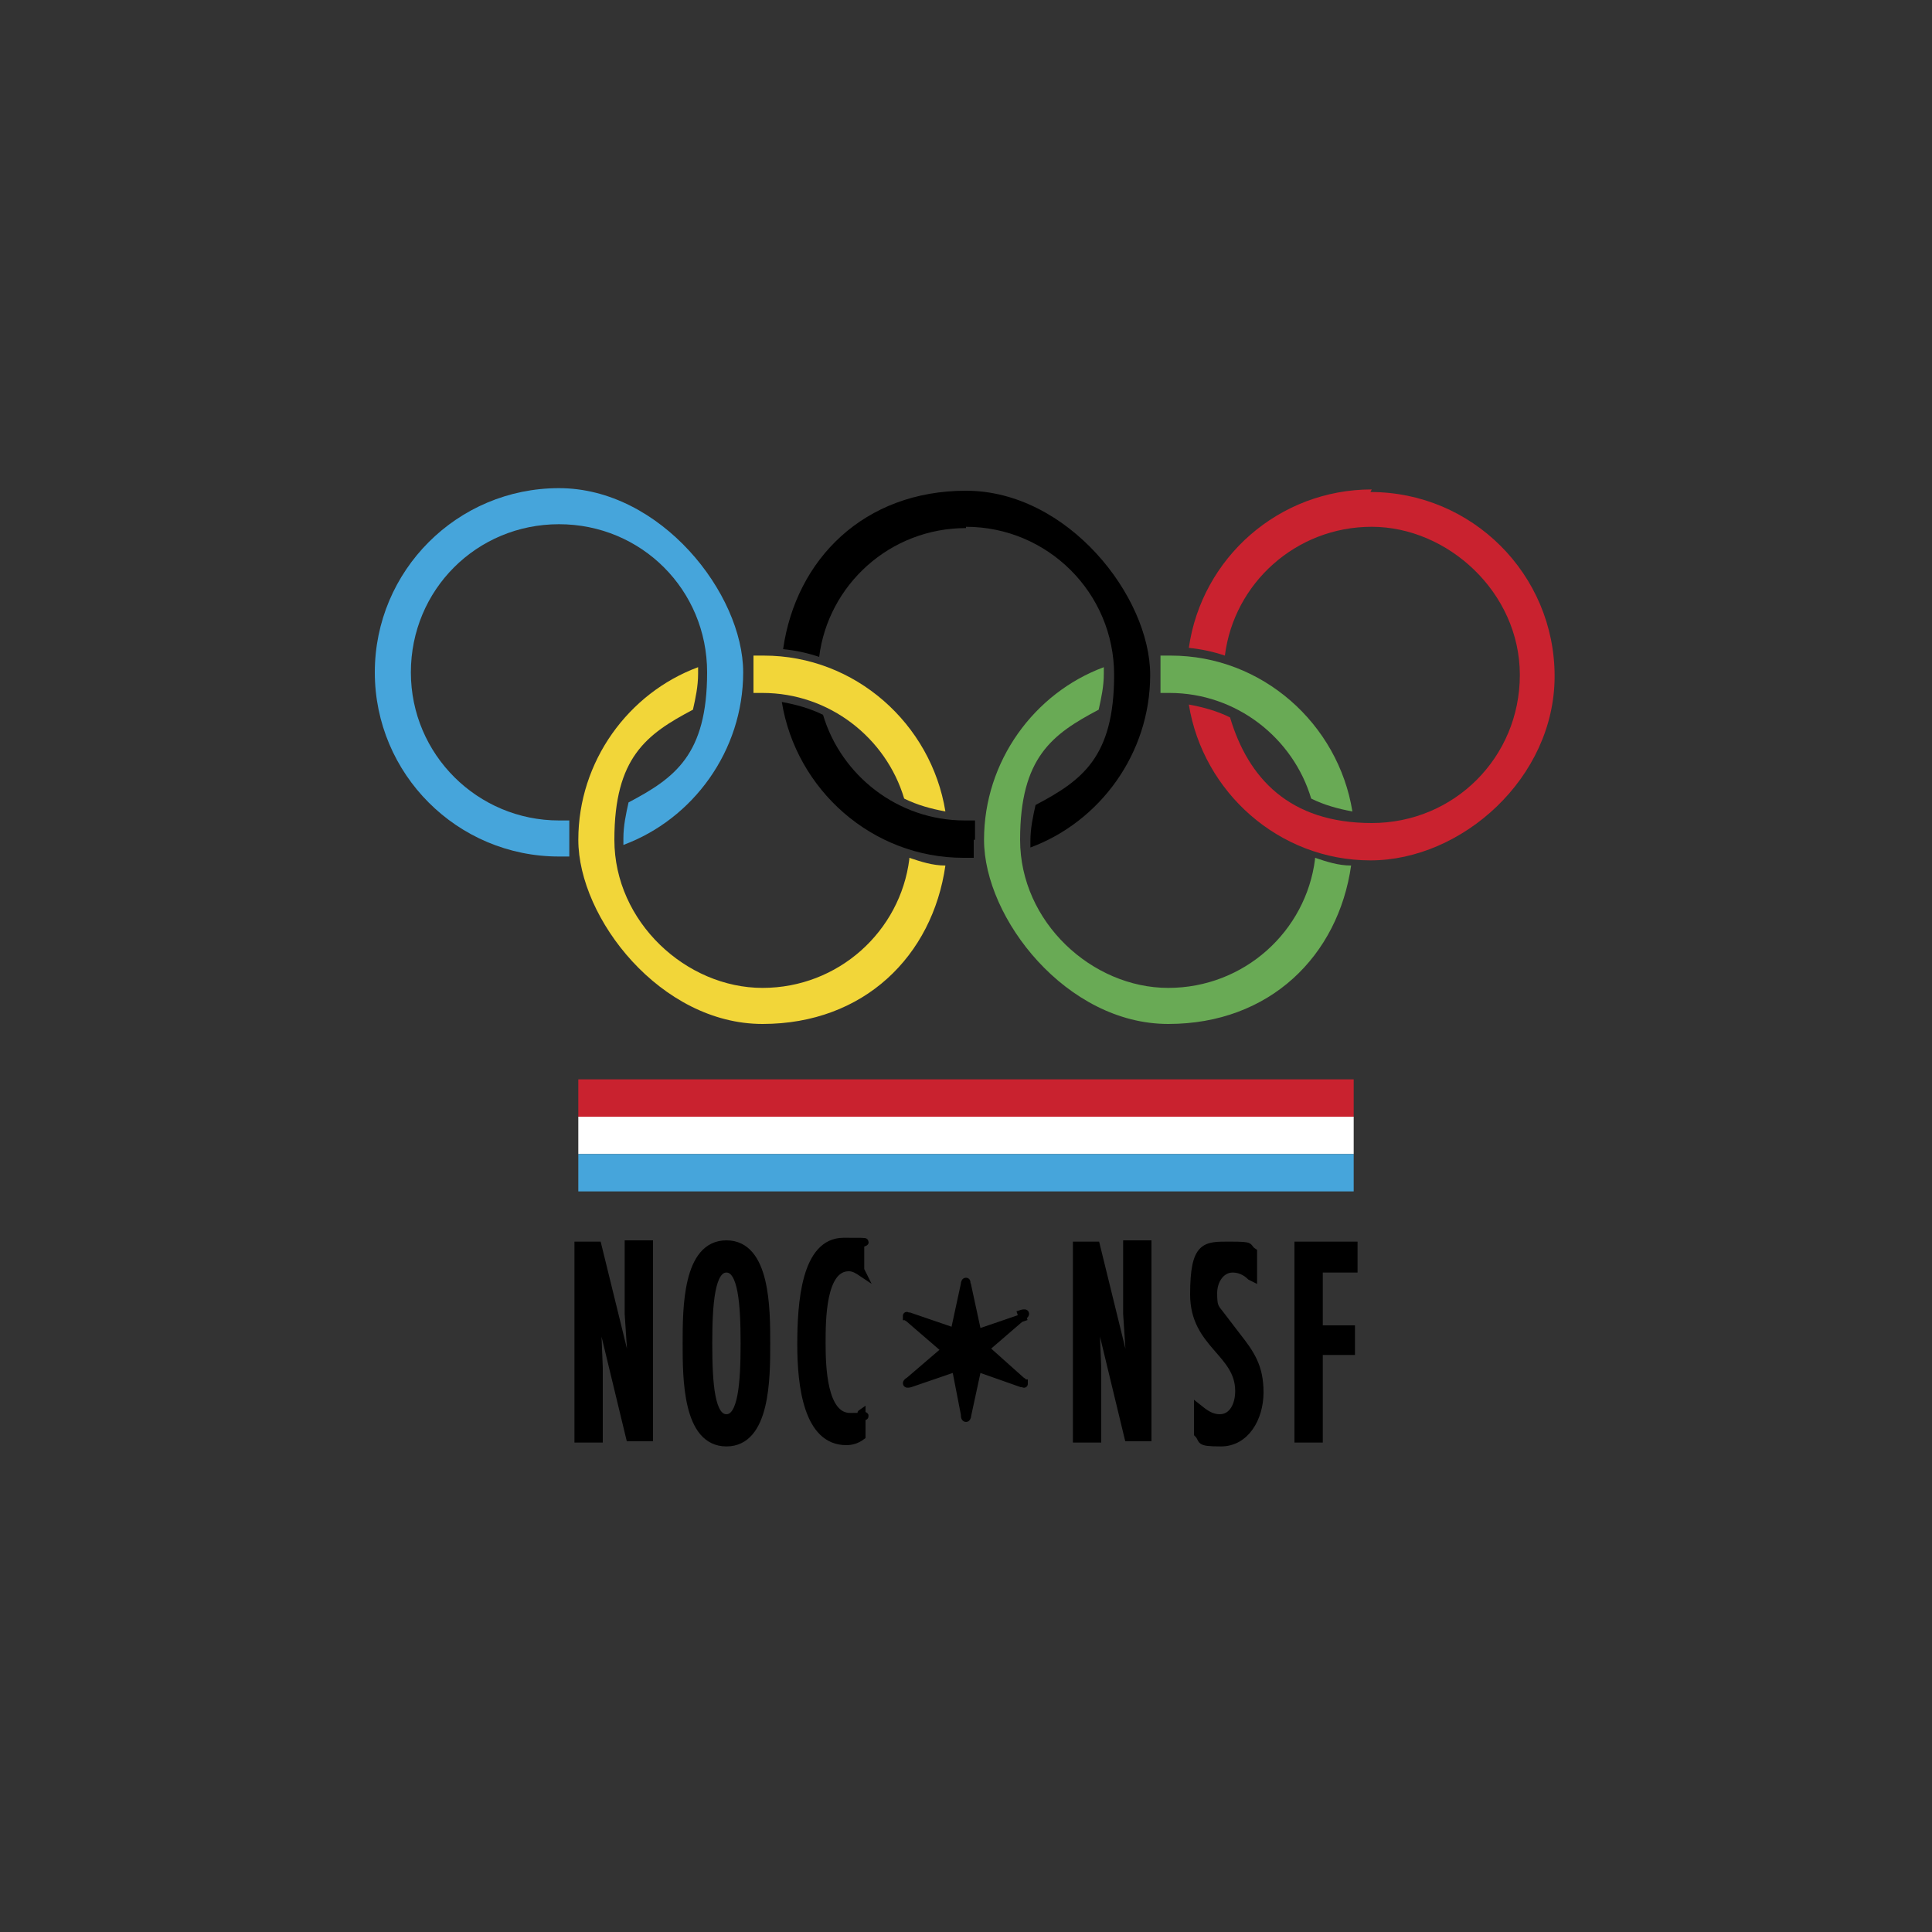 <?xml version="1.0" encoding="UTF-8"?>
<svg xmlns="http://www.w3.org/2000/svg" id="Layer_1" version="1.1" viewBox="0 0 150 150">
  <rect x="0" y="0" width="150" height="150" fill="#333333" stroke="none"/>
  <defs>
    <style>
      .st0 {
        fill: #fff;
      }

      .st0, .st1, .st2, .st3, .st4, .st5, .st6 {
        fill-rule: evenodd;
      }

      .st1 {
        stroke: #000;
        stroke-miterlimit: 33.9;
        stroke-width: .6px;
      }

      .st2 {
        fill: #69aa55;
      }

      .st3 {
        fill: #c9222f;
      }

      .st4 {
        fill: #46a5db;
      }

      .st6 {
        fill: #f2d639;
      }
    </style>
  </defs>
  <path class="st4" d="M44.2,65.2c0-.5,0-1,0-1.5-.3,0-.5,0-.8,0-6.3,0-11.5-5.1-11.5-11.5s5.1-11.5,11.5-11.5,11.5,5.1,11.5,11.5-2.5,8.2-6.1,10.1c-.2.9-.4,1.8-.4,2.8,0,.2,0,.3,0,.5,5.4-2,9.3-7.3,9.3-13.4s-6.4-14.3-14.3-14.3-14.3,6.4-14.3,14.3,6.4,14.3,14.3,14.3.5,0,.8,0c0-.5,0-.9,0-1.4h0Z"></path>
  <path class="st3" d="M106.5,38c-7.2,0-13.2,5.3-14.2,12.3,1,.1,1.9.3,2.8.6.7-5.6,5.5-10,11.4-10s11.5,5.1,11.5,11.5-5.1,11.5-11.5,11.5-9.6-3.5-11-8.2c-1-.5-2.1-.8-3.2-1,1.1,6.8,7,12.1,14.1,12.1s14.3-6.4,14.3-14.3-6.4-14.3-14.3-14.3h0Z"></path>
  <path class="st6" d="M70.6,66.7c-.7,5.6-5.5,10-11.4,10s-11.5-5.1-11.5-11.5,2.5-8.2,6.1-10.1c.2-.9.4-1.8.4-2.8,0-.2,0-.3,0-.5-5.4,2-9.3,7.3-9.3,13.4s6.4,14.3,14.3,14.3,13.2-5.3,14.2-12.3c-1,0-1.9-.3-2.8-.6ZM59.2,53.8c5.2,0,9.6,3.5,11,8.2,1,.5,2.1.8,3.2,1-1.1-6.8-7-12.1-14.1-12.1s-.5,0-.8,0c0,.5,0,.9,0,1.4s0,1,0,1.5c.3,0,.5,0,.8,0h0Z"></path>
  <path class="st2" d="M102.1,66.7c-.7,5.6-5.5,10-11.4,10s-11.5-5.1-11.5-11.5,2.5-8.2,6.1-10.1c.2-.9.4-1.8.4-2.8,0-.2,0-.3,0-.5-5.4,2-9.3,7.3-9.3,13.4s6.4,14.3,14.3,14.3,13.2-5.3,14.2-12.3c-1,0-1.9-.3-2.8-.6h0ZM90.8,53.8c5.2,0,9.6,3.5,11,8.2,1,.5,2.1.8,3.2,1-1.1-6.8-7-12.1-14.1-12.1s-.5,0-.8,0c0,.5,0,.9,0,1.4s0,1,0,1.5c.3,0,.5,0,.8,0h0Z"></path>
  <path class="st5" d="M75.7,65.2c0-.5,0-1,0-1.5-.3,0-.5,0-.8,0-5.2,0-9.6-3.5-11-8.2-1-.5-2.1-.8-3.2-1,1.1,6.8,7,12.1,14.1,12.1s.5,0,.8,0c0-.5,0-.9,0-1.4ZM75,40.9c6.3,0,11.5,5.1,11.5,11.5s-2.5,8.2-6.1,10.1c-.2.9-.4,1.8-.4,2.8,0,.2,0,.3,0,.5,5.4-2,9.3-7.3,9.3-13.4s-6.4-14.3-14.3-14.3-13.2,5.3-14.2,12.3c1,.1,1.9.3,2.8.6.7-5.6,5.5-10,11.4-10h0Z"></path>
  <path class="st1" d="M46.3,101.2l.2,5v5.5h-1.6v-15h1.5l2.8,11.4h0s-.4-6.1-.4-6.1v-5.4h1.6v15h-1.5l-2.8-11.6h0s0,1,0,1ZM59.5,104.3c0,2.7,0,7.7-3.1,7.7s-3.1-5-3.1-7.7,0-7.7,3.1-7.7c3.1,0,3.1,5,3.1,7.7ZM55,104.3c0,3.2.2,5.8,1.4,5.8s1.4-2.7,1.4-5.8-.2-5.8-1.4-5.8-1.4,2.7-1.4,5.8h0ZM66.9,98.8c-.3-.2-.6-.4-1-.4-2.1,0-2.1,4.1-2.1,5.9s.1,5.7,2.2,5.7.6-.1.9-.3v1.8c-.4.3-.8.4-1.2.4-3,0-3.5-4.3-3.5-7.5s.3-8,3.3-8,.9,0,1.3.4v1.8h0ZM79.3,102c0,0,.3-.1.3,0s-.2.2-.2.2l-2.9,2.5,2.8,2.5s.2.1.2.2,0,0,0,0-.2,0-.2,0l-3.4-1.2-.8,3.7c0,0,0,.2-.1.2s-.1-.2-.1-.3l-.7-3.6-3.5,1.2c0,0-.3.1-.3,0s.2-.2.2-.2l2.8-2.4-2.9-2.5s-.1,0-.1-.1,0,0,0,0,.2,0,.2,0l3.5,1.2.8-3.7c0,0,0-.2.1-.2s0,.2.1.3l.8,3.7,3.5-1.2ZM85,101.2l.2,5v5.5h-1.6v-15h1.5l2.8,11.4h0s-.4-6.1-.4-6.1v-5.4h1.6v15h-1.5l-2.8-11.6h0s0,1,0,1ZM105.1,96.8v1.7h-2.7v4.7h2.5v1.7h-2.5v6.8h-1.6v-15h4.3ZM97.1,99.1c-.4-.4-.9-.6-1.4-.6-.9,0-1.5.9-1.5,1.9s.1,1.1.5,1.6l1.3,1.7c1.1,1.4,1.8,2.4,1.8,4.4s-1.1,3.9-3,3.9-1.3-.2-1.8-.7v-2c.5.4,1,.8,1.7.8,1,0,1.5-1,1.5-2.1,0-3-3.5-3.6-3.5-7.5s.9-3.8,2.8-3.8,1.2.1,1.8.5v2h0Z"></path>
  <path class="st3" d="M44.9,86.7h60.2v-2.9h-60.2v2.9Z"></path>
  <path class="st0" d="M44.9,89.6h60.2v-2.9h-60.2v2.9Z"></path>
  <path class="st4" d="M44.9,92.5h60.2v-2.9h-60.2v2.9Z"></path>
</svg>
